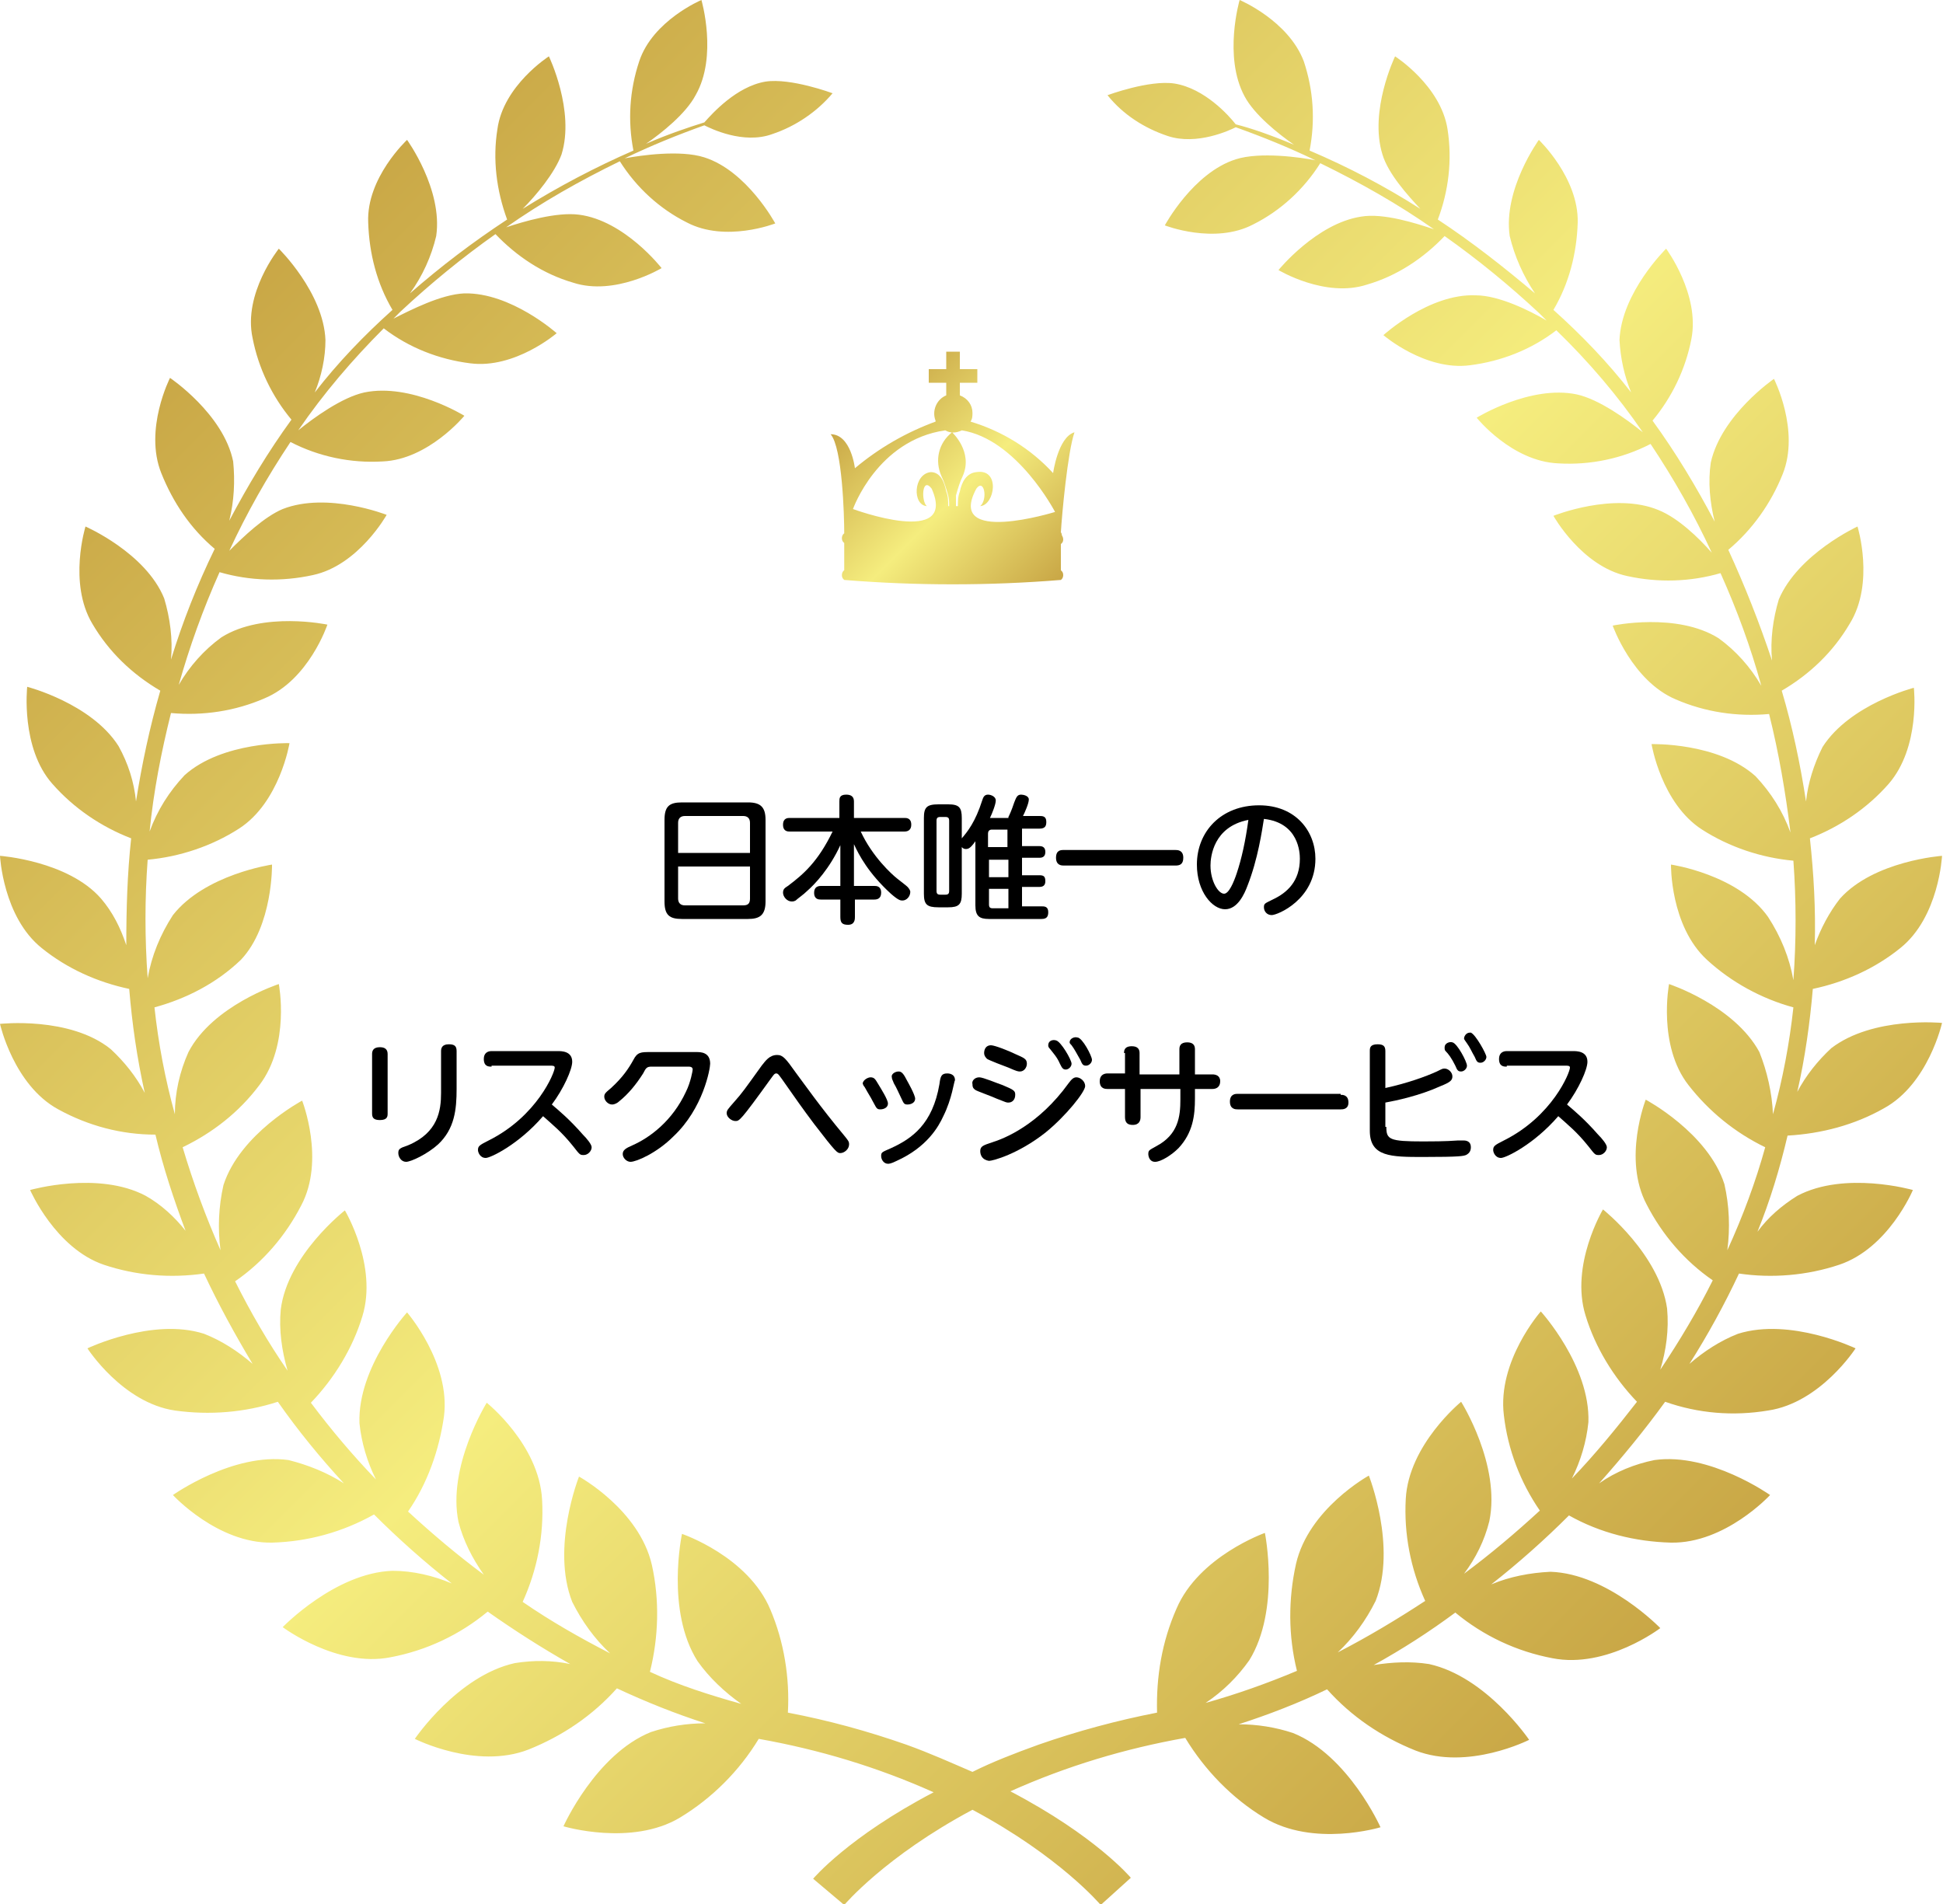 <?xml version="1.0" encoding="utf-8"?>
<!-- Generator: Adobe Illustrator 24.2.3, SVG Export Plug-In . SVG Version: 6.00 Build 0)  -->
<svg version="1.1" id="レイヤー_1" xmlns="http://www.w3.org/2000/svg" xmlns:xlink="http://www.w3.org/1999/xlink" x="0px"
	 y="0px" viewBox="0 0 200 196" style="enable-background:new 0 0 200 196;" xml:space="preserve">
<style type="text/css">
	.st0{fill:url(#SVGID_1_);}
	.st1{fill:url(#SVGID_2_);}
</style>
<g id="レイヤー_2_1_">
	<g id="レイヤー_1-2">
		
			<linearGradient id="SVGID_1_" gradientUnits="userSpaceOnUse" x1="28.945" y1="172.825" x2="171.13" y2="30.64" gradientTransform="matrix(1 0 0 -1 0 198)">
			<stop  offset="0" style="stop-color:#C9A746"/>
			<stop  offset="0.5" style="stop-color:#F5ED7E"/>
			<stop  offset="1" style="stop-color:#C9A746"/>
		</linearGradient>
		<path class="st0" d="M193.9,114.1c4.6-2.5,6-8.8,6-8.8s-7.1-0.7-11.4,2.6c-1.4,1.3-2.6,2.8-3.5,4.5c0.8-3.5,1.3-7.1,1.6-10.6
			c3.3-0.7,6.4-2.1,9-4.2c4-3.2,4.3-9.5,4.3-9.5s-7,0.5-10.5,4.4c-1.1,1.4-2,3.1-2.6,4.8c0.1-3.7-0.1-7.3-0.5-11
			c3.1-1.2,5.9-3.1,8.1-5.6c3.3-3.8,2.6-9.9,2.6-9.9s-6.6,1.7-9.4,6.1c-0.9,1.8-1.5,3.7-1.7,5.6c-0.6-3.9-1.4-7.7-2.5-11.4
			c2.9-1.7,5.3-4,7-6.9c2.6-4.2,0.8-10,0.8-10s-6.1,2.8-8.1,7.5c-0.6,2-0.9,4.2-0.7,6.3c-1.3-3.9-2.8-7.7-4.5-11.4
			c2.5-2.1,4.4-4.8,5.6-7.8c1.8-4.5-0.9-9.8-0.9-9.8s-5.4,3.7-6.5,8.6c-0.3,2-0.1,4.1,0.4,6.1c-1.9-3.6-4-7.1-6.4-10.4
			c2-2.4,3.4-5.3,4-8.4c0.9-4.6-2.6-9.3-2.6-9.3s-4.6,4.5-4.8,9.4c0.1,1.9,0.5,3.7,1.2,5.4c-2.4-3.1-5.1-5.9-8-8.5
			c1.6-2.7,2.4-5.8,2.5-9c0.1-4.6-4-8.5-4-8.5s-3.7,5.1-3,9.9c0.5,2.1,1.4,4.1,2.6,5.9c-3.2-2.7-6.5-5.3-10-7.6
			c1.1-2.9,1.5-6.1,1-9.3c-0.7-4.5-5.4-7.5-5.4-7.5s-2.7,5.6-1.3,10.1c0.6,2,2.6,4.2,3.9,5.6c-3.6-2.3-7.4-4.3-11.4-6
			c0.6-3.1,0.4-6.2-0.6-9.2c-1.6-4.2-6.6-6.3-6.6-6.3s-1.7,5.8,0.5,9.9c1,1.9,3.5,3.9,5.1,5c-2.4-1-4.4-1.7-6-2.1
			c-0.7-0.9-3.2-3.7-6.3-4.2c-2.6-0.4-6.9,1.2-6.9,1.2c1.6,2,3.8,3.4,6.2,4.2c3,1,6.4-0.6,7-0.9c2.8,1,5.5,2.1,8.2,3.4
			c-1.5-0.3-5.7-0.9-8.2-0.1c-4.4,1.4-7.3,6.8-7.3,6.8s5.1,2,9.1-0.1c2.8-1.4,5.2-3.6,6.9-6.3c4.1,2,8,4.2,11.7,6.8
			c-1.8-0.6-5.2-1.7-7.5-1.3c-4.6,0.7-8.5,5.5-8.5,5.5s4.8,2.9,9.1,1.5c3.1-0.9,5.8-2.7,8-5c3.4,2.4,6.7,5.1,9.8,8l0.7,0.7
			c-1.7-1-4.9-2.6-7.3-2.6c-4.8-0.2-9.5,4.1-9.5,4.1s4.3,3.7,8.9,3.1c3.2-0.4,6.3-1.6,8.9-3.6c3.3,3.2,6.3,6.7,8.9,10.5
			c-1.6-1.3-4.5-3.4-6.8-3.9c-4.8-1-10.3,2.4-10.3,2.4s3.6,4.5,8.4,4.7c3.3,0.2,6.6-0.5,9.5-2c2.4,3.6,4.5,7.3,6.3,11.2
			c-1.4-1.6-3.5-3.6-5.5-4.4c-4.6-1.9-10.8,0.6-10.8,0.6s2.9,5.2,7.6,6.2c3.2,0.7,6.5,0.6,9.6-0.3c1.7,3.8,3.1,7.6,4.2,11.6
			c-1.1-1.9-2.6-3.6-4.4-4.9c-4.3-2.7-10.9-1.3-10.9-1.3s2,5.7,6.5,7.6c3,1.3,6.3,1.8,9.6,1.5c1,4,1.7,8.1,2.2,12.2
			c-0.8-2.2-2-4.1-3.6-5.8c-3.9-3.5-10.7-3.3-10.7-3.3s1,6.1,5.2,8.8c2.8,1.8,6.1,2.9,9.4,3.2c0.3,4.1,0.3,8.2,0,12.3
			c-0.4-2.3-1.3-4.5-2.6-6.5C178.9,90,172,89,172,89s-0.1,6.3,3.7,9.8c2.5,2.3,5.6,4,8.9,4.9c-0.4,3.7-1.1,7.4-2.1,11
			c-0.1-2.2-0.6-4.4-1.4-6.4c-2.6-4.8-9.3-7-9.3-7s-1.2,6.3,2,10.4c2.1,2.7,4.8,4.9,7.9,6.4c-1,3.6-2.3,7.1-3.9,10.6
			c0.3-2.3,0.2-4.6-0.3-6.8c-1.7-5.3-8.1-8.7-8.1-8.7s-2.4,6.1,0.1,10.8c1.6,3.1,3.9,5.8,6.8,7.8c-1.6,3.2-3.4,6.2-5.4,9.2
			c0.6-2,0.9-4.1,0.7-6.3c-0.8-5.6-6.6-10.2-6.6-10.2s-3.4,5.7-1.8,10.9c1,3.3,2.9,6.4,5.3,8.9c-2.1,2.7-4.3,5.4-6.7,7.9
			c0.9-1.8,1.5-3.8,1.7-5.8c0.2-5.8-4.9-11.4-4.9-11.4s-4.5,5.1-3.8,10.7c0.4,3.5,1.7,6.9,3.7,9.8c-2.5,2.3-5.1,4.5-7.8,6.5
			c1.2-1.6,2.1-3.4,2.6-5.4c1.2-5.8-2.9-12.3-2.9-12.3s-5.4,4.4-5.7,10c-0.2,3.6,0.5,7.2,2,10.5c-2.9,1.9-5.9,3.7-9,5.3
			c1.6-1.5,2.9-3.3,3.9-5.3c2.2-5.6-0.7-12.9-0.7-12.9s-6.2,3.4-7.5,9.1c-0.8,3.6-0.8,7.4,0.1,11c-3.1,1.3-6.2,2.4-9.4,3.3
			c1.8-1.2,3.3-2.7,4.5-4.4c3.2-5.2,1.6-13.1,1.6-13.1s-6.8,2.4-9.1,7.8c-1.5,3.4-2.1,7-2,10.7c-4.1,0.8-8.2,1.9-12.2,3.3
			c-2.5,0.9-4.8,1.8-6.8,2.8c-2.1-0.9-4.3-1.9-6.8-2.8c-4-1.4-8-2.5-12.2-3.3c0.2-3.6-0.4-7.3-1.8-10.6c-2.3-5.5-9.1-7.8-9.1-7.8
			s-1.7,7.9,1.6,13.1c1.2,1.7,2.8,3.2,4.5,4.4c-3.2-0.9-6.4-1.9-9.4-3.3c0.9-3.6,1-7.4,0.2-11c-1.3-5.7-7.5-9.1-7.5-9.1
			s-2.9,7.3-0.7,12.9c1,2,2.3,3.8,3.9,5.3c-3.1-1.6-6.1-3.3-9-5.3c1.5-3.3,2.2-6.9,2-10.5c-0.3-5.7-5.7-10-5.7-10s-4.1,6.6-2.9,12.3
			c0.5,1.9,1.4,3.7,2.6,5.4c-2.7-2-5.3-4.2-7.8-6.5c2-2.9,3.2-6.3,3.7-9.8c0.7-5.5-3.8-10.7-3.8-10.7s-5.1,5.6-4.9,11.4
			c0.2,2,0.8,4,1.7,5.8c-2.4-2.5-4.6-5.1-6.7-7.9c2.4-2.5,4.3-5.6,5.3-8.9c1.6-5.2-1.8-10.9-1.8-10.9s-5.9,4.6-6.6,10.2
			c-0.2,2.1,0.1,4.2,0.7,6.3c-2-2.9-3.8-6-5.4-9.2c2.9-2,5.2-4.7,6.8-7.8c2.5-4.7,0.1-10.8,0.1-10.8s-6.4,3.4-8.1,8.7
			c-0.5,2.2-0.6,4.5-0.3,6.7c-1.5-3.4-2.8-6.9-3.9-10.6c3.1-1.5,5.8-3.6,7.9-6.4c3.2-4.2,2-10.4,2-10.4s-6.8,2.2-9.3,7
			c-0.9,2-1.4,4.2-1.4,6.4c-1-3.6-1.7-7.3-2.1-11c3.3-0.9,6.4-2.5,8.9-4.9C28.1,95.3,28,89,28,89s-6.9,1-10.2,5.2
			c-1.3,2-2.2,4.2-2.6,6.5c-0.3-4.1-0.3-8.2,0-12.2c3.3-0.3,6.6-1.4,9.4-3.2c4.2-2.7,5.2-8.8,5.2-8.8s-6.9-0.2-10.8,3.3
			c-1.6,1.7-2.8,3.6-3.6,5.8c0.4-4.1,1.2-8.2,2.2-12.2c3.3,0.3,6.6-0.2,9.6-1.5c4.6-1.9,6.5-7.6,6.5-7.6s-6.6-1.4-10.9,1.3
			c-1.8,1.3-3.3,3-4.4,4.9c1.1-3.9,2.5-7.8,4.2-11.6c3.1,0.9,6.4,1,9.6,0.3c4.7-1,7.6-6.2,7.6-6.2s-6.1-2.4-10.7-0.6
			c-1.9,0.8-4,2.8-5.5,4.3c1.8-3.9,3.9-7.6,6.3-11.2c2.9,1.5,6.2,2.2,9.5,2c4.7-0.2,8.4-4.7,8.4-4.7s-5.5-3.4-10.3-2.4
			c-2.3,0.5-5.2,2.6-6.8,3.9c2.6-3.8,5.6-7.3,8.8-10.5c2.6,2,5.7,3.2,8.9,3.6c4.6,0.6,8.9-3.1,8.9-3.1s-4.7-4.2-9.5-4.1
			c-2.4,0.1-5.5,1.7-7.3,2.6l0.7-0.7c3.1-2.9,6.4-5.6,9.8-8c2.2,2.3,4.9,4.1,8,5c4.3,1.4,9.1-1.5,9.1-1.5s-3.8-4.9-8.5-5.5
			c-2.3-0.3-5.7,0.7-7.5,1.3c3.7-2.6,7.6-4.8,11.7-6.8c1.7,2.7,4.1,4.9,6.9,6.3c4,2.1,9.1,0.1,9.1,0.1s-2.9-5.4-7.3-6.8
			c-2.5-0.8-6.6-0.2-8.2,0.1c2.7-1.3,5.4-2.4,8.2-3.4c0.6,0.3,4,2,7,0.9c2.4-0.8,4.6-2.3,6.2-4.2c0,0-4.3-1.6-6.9-1.2
			c-3,0.5-5.5,3.3-6.3,4.2c-1.6,0.5-3.7,1.2-6,2.2c1.6-1.1,4.1-3.1,5.1-5C73.9,5.8,72.2,0,72.2,0s-5,2.1-6.4,6.3
			c-1,3-1.2,6.1-0.6,9.2c-3.9,1.7-7.7,3.7-11.4,6c1.4-1.4,3.3-3.7,4-5.6c1.4-4.5-1.3-10.1-1.3-10.1s-4.7,3-5.3,7.5
			c-0.5,3.1-0.1,6.3,1,9.3c-3.5,2.3-6.8,4.8-10,7.6c1.3-1.8,2.2-3.8,2.7-5.9c0.7-4.8-3-9.9-3-9.9s-4.2,3.9-4,8.5
			c0.1,3.2,0.9,6.3,2.5,9c-2.9,2.6-5.6,5.4-8,8.5c0.7-1.7,1.1-3.6,1.1-5.4c-0.2-4.9-4.8-9.4-4.8-9.4S25,30.2,26,34.8
			c0.6,3.1,2,6,4,8.4c-2.4,3.3-4.5,6.8-6.4,10.4c0.5-2,0.6-4.1,0.4-6.1c-1-4.9-6.5-8.6-6.5-8.6s-2.7,5.3-0.9,9.8
			c1.2,3,3,5.7,5.5,7.8c-1.8,3.7-3.3,7.5-4.5,11.4c0.2-2.1-0.1-4.3-0.7-6.3c-1.9-4.7-8.1-7.4-8.1-7.4S7,60,9.5,64.2
			c1.7,2.9,4.1,5.2,7,6.9c-1.1,3.8-1.9,7.6-2.5,11.4c-0.2-2-0.8-3.9-1.8-5.7c-2.8-4.4-9.4-6.1-9.4-6.1S2.1,77,5.4,80.7
			c2.2,2.5,5,4.4,8.1,5.6c-0.4,3.7-0.5,7.3-0.5,11c-0.6-1.8-1.4-3.4-2.6-4.8C7,88.6,0,88.1,0,88.1s0.3,6.3,4.3,9.5
			c2.6,2.1,5.7,3.5,9,4.2c0.3,3.6,0.8,7.1,1.6,10.7c-0.9-1.7-2.1-3.2-3.5-4.5C7.2,104.6,0,105.4,0,105.4s1.4,6.3,6,8.8
			c3.1,1.7,6.5,2.6,10,2.6c0.8,3.4,1.9,6.7,3.1,9.9c-1.1-1.4-2.5-2.7-4.1-3.6c-4.9-2.6-11.9-0.6-11.9-0.6s2.6,6,7.6,7.7
			c3.3,1.1,6.8,1.4,10.3,0.9c1.5,3.2,3.2,6.3,5,9.3c-1.5-1.3-3.2-2.4-5-3.1c-5.3-1.7-12,1.5-12,1.5s3.6,5.6,9,6.4
			c3.6,0.5,7.2,0.2,10.6-0.9c2.1,3,4.4,5.8,6.8,8.4c-1.7-1.1-3.7-1.9-5.7-2.4c-5.7-0.8-11.9,3.6-11.9,3.6s4.6,5,10.2,4.9
			c3.7-0.1,7.3-1.1,10.5-2.9c2.5,2.5,5.2,4.9,8,7.1c-1.9-0.8-4-1.3-6.1-1.3c-5.9,0.2-11.3,5.8-11.3,5.8s5.6,4.2,11.1,3.1
			c3.7-0.7,7.1-2.3,10-4.7c2.7,1.9,5.5,3.7,8.5,5.4c-1.9-0.4-3.8-0.4-5.7-0.1c-5.9,1.3-10.3,7.8-10.3,7.8s6.3,3.2,11.7,1.1
			c3.5-1.4,6.6-3.5,9.1-6.3c3,1.4,6,2.6,9.1,3.6c-1.9,0-3.8,0.3-5.6,0.9c-5.7,2.3-9,9.7-9,9.7s7,2.1,12-0.9c3.3-2,6.1-4.8,8.1-8.1
			c6.2,1.1,12.2,2.9,18,5.5c-8.8,4.6-12.4,8.9-12.4,8.9l3.2,2.7c0,0,4.2-5,13.2-9.8c9,4.8,13.2,9.8,13.2,9.8l3.1-2.8
			c0,0-3.6-4.3-12.4-8.9c5.8-2.6,11.8-4.4,18-5.5c2,3.3,4.8,6.2,8.1,8.2c5.1,3.1,12,1,12,1s-3.3-7.4-9-9.7c-1.8-0.6-3.7-0.9-5.6-0.9
			c3.1-1,6.2-2.2,9.1-3.6c2.5,2.8,5.6,4.9,9.1,6.3c5.4,2.1,11.7-1.1,11.7-1.1s-4.4-6.5-10.3-7.8c-1.9-0.3-3.8-0.2-5.7,0.1
			c2.9-1.6,5.7-3.4,8.4-5.4c2.9,2.4,6.3,4,10,4.7c5.6,1.1,11.1-3.1,11.1-3.1s-5.4-5.6-11.3-5.8c-2.1,0.1-4.2,0.5-6.1,1.3
			c2.8-2.2,5.5-4.6,8-7.1c3.2,1.8,6.8,2.7,10.5,2.8c5.6,0.1,10.2-4.9,10.2-4.9s-6.2-4.4-11.9-3.6c-2,0.4-4,1.2-5.7,2.4
			c2.4-2.7,4.7-5.5,6.8-8.4c3.4,1.2,7,1.5,10.6,0.9c5.4-0.8,9-6.4,9-6.4s-6.7-3.2-12.1-1.5c-1.8,0.7-3.5,1.8-5,3.1
			c1.9-3,3.6-6.1,5.1-9.3c3.4,0.5,7,0.2,10.3-0.9c5.1-1.7,7.6-7.7,7.6-7.7s-7-2-11.9,0.6c-1.6,1-3,2.2-4.1,3.7
			c1.3-3.2,2.3-6.5,3.1-9.9C187.5,116.7,190.9,115.8,193.9,114.1z"/>
		
			<linearGradient id="SVGID_2_" gradientUnits="userSpaceOnUse" x1="88.41" y1="156.29" x2="107.741" y2="136.958" gradientTransform="matrix(1 0 0 -1 0 198)">
			<stop  offset="0" style="stop-color:#C9A746"/>
			<stop  offset="0.5" style="stop-color:#F5ED7E"/>
			<stop  offset="1" style="stop-color:#C9A746"/>
		</linearGradient>
		<path class="st1" d="M109.2,54.8L109.2,54.8c0.1-1.8,0.7-8.3,1.4-10.3c-1.7,0.5-2.2,4.2-2.2,4.2c-2.3-2.5-5.2-4.3-8.5-5.3
			c0.2-0.3,0.2-0.6,0.2-0.9c0-0.8-0.5-1.5-1.3-1.8v-1.3h1.8v-1.4h-1.8v-1.8h-1.4v1.8h-1.8v1.4h1.8v1.3c-1,0.4-1.5,1.6-1.1,2.6
			c0,0,0,0.1,0,0.1c-3,1.1-5.8,2.7-8.3,4.8c0,0-0.4-3.5-2.5-3.5c1.2,1.4,1.4,8.3,1.4,10.2l0,0c-0.3,0.2-0.3,0.7-0.1,0.9
			c0,0,0,0,0.1,0.1c0,0.8,0,1.9,0,2.8l0,0c-0.3,0.2-0.3,0.7-0.1,0.9c0,0,0,0,0.1,0.1c7.4,0.6,14.9,0.6,22.3,0
			c0.3-0.2,0.3-0.7,0.1-0.9c0,0,0,0-0.1-0.1v-2.7c0.3-0.2,0.3-0.6,0.1-0.9C109.3,54.9,109.2,54.8,109.2,54.8z M97.3,44.3
			c0.5,0.3,1.1,0.3,1.7,0c5.7,0.9,9.6,8.4,9.6,8.4s-11.3,3.5-8.1-2.4c0.8-1.1,1.2,1.1,0.4,1.8c1.5-0.1,2.1-3.9-0.4-3.5
			c-1,0.1-1.5,1-1.7,2c-0.2,0.5-0.2,1-0.2,1.5h-0.2c0-0.4,0-0.7,0-1.1c0.2-0.7,0.4-1.4,0.7-2c1.1-2.5-1.1-4.5-1.1-4.5
			c-1.4,1.1-1.8,2.9-1.1,4.5c0.3,0.6,0.5,1.3,0.7,2c0.1,0.4,0.1,0.7,0.1,1.1h-0.1c0-0.5,0-1-0.2-1.5c-0.2-1-0.6-2-1.6-2
			c-1.8,0.2-1.9,3.4-0.4,3.5c-0.6-0.5-0.5-3.1,0.5-1.8c2.7,6.1-8.1,2.1-8.1,2.1S90.3,45.3,97.3,44.3z"/>
	</g>
</g>
<g>
	<path d="M78.8,92.8c0,1.4-0.6,1.8-1.8,1.8h-6.8c-1.3,0-1.8-0.4-1.8-1.8v-8.4c0-1.4,0.5-1.8,1.8-1.8h6.8c1.3,0,1.8,0.5,1.8,1.8V92.8
		z M77.2,87.8v-3.1c0-0.5-0.3-0.7-0.7-0.7h-6c-0.4,0-0.7,0.2-0.7,0.7v3.1H77.2z M69.8,89.2v3.3c0,0.5,0.3,0.7,0.7,0.7h6
		c0.5,0,0.7-0.2,0.7-0.7v-3.3H69.8z"/>
	<path d="M90,91.2c0.2,0,0.7,0,0.7,0.7c0,0.6-0.4,0.7-0.7,0.7h-2v1.8c0,0.2,0,0.8-0.7,0.8c-0.6,0-0.8-0.2-0.8-0.8v-1.8h-2
		c-0.2,0-0.7,0-0.7-0.7c0-0.6,0.4-0.7,0.7-0.7h2V87c-1.1,2.4-2.6,4-3.4,4.7c-0.4,0.4-1,0.8-1.2,1c-0.2,0.1-0.3,0.1-0.4,0.1
		c-0.5,0-0.9-0.5-0.9-0.9c0-0.4,0.2-0.5,0.5-0.7c1.6-1.2,3.1-2.5,4.6-5.6h-4.4c-0.2,0-0.7,0-0.7-0.7c0-0.7,0.5-0.7,0.7-0.7h5.1v-1.7
		c0-0.3,0-0.7,0.7-0.7c0.5,0,0.8,0.2,0.8,0.7v1.7h5.2c0.2,0,0.7,0,0.7,0.7c0,0.5-0.3,0.7-0.7,0.7h-4.5c1.2,2.6,3.2,4.4,3.7,4.8
		c0.1,0.1,1.2,0.9,1.2,1c0.1,0.1,0.2,0.3,0.2,0.4c0,0.5-0.4,0.9-0.8,0.9c-0.2,0-0.4,0-1.2-0.7c-2.3-2.1-3.3-4-3.8-5.1v4.3H90z"/>
	<path d="M103.8,84.1c0.1-0.2,0.3-0.6,0.6-1.5c0.2-0.5,0.3-0.8,0.7-0.8c0.2,0,0.8,0.1,0.8,0.5c0,0.4-0.4,1.3-0.6,1.7h1.7
		c0.3,0,0.7,0,0.7,0.6c0,0.4-0.1,0.7-0.7,0.7h-1.8v1.8h1.8c0.4,0,0.6,0.2,0.6,0.6c0,0.4-0.2,0.6-0.6,0.6h-1.8v1.8h1.8
		c0.4,0,0.6,0.1,0.6,0.6c0,0.3-0.1,0.6-0.6,0.6h-1.8v2h2c0.3,0,0.7,0,0.7,0.6c0,0.5-0.2,0.7-0.7,0.7h-5.4c-1,0-1.4-0.3-1.4-1.4v-6.6
		c-0.5,0.7-0.7,0.8-1,0.8c-0.2,0-0.3-0.1-0.4-0.2V92c0,1.1-0.3,1.4-1.4,1.4h-1c-1.2,0-1.5-0.3-1.5-1.4v-7.8c0-1.1,0.3-1.4,1.5-1.4h1
		c1.1,0,1.4,0.3,1.4,1.4v2.1c0.6-0.7,1.4-1.7,2.1-3.9c0.1-0.3,0.2-0.6,0.6-0.6c0.3,0,0.8,0.2,0.8,0.6c0,0.4-0.4,1.4-0.6,1.8H103.8z
		 M96.8,84.1c-0.3,0-0.4,0.1-0.4,0.4v7.2c0,0.3,0.1,0.4,0.4,0.4h0.5c0.3,0,0.4-0.1,0.4-0.4v-7.2c0-0.3-0.1-0.4-0.4-0.4H96.8z
		 M103.8,85.4h-1.7c-0.3,0-0.4,0.2-0.4,0.4v1.4h2V85.4z M103.8,88.5h-2v1.8h2V88.5z M103.8,93.5v-2h-2v1.6c0,0.3,0.1,0.4,0.4,0.4
		H103.8z"/>
	<path d="M121,87.5c0.2,0,0.8,0,0.8,0.8c0,0.7-0.4,0.8-0.8,0.8h-11.5c-0.2,0-0.8,0-0.8-0.8s0.5-0.8,0.8-0.8H121z"/>
	<path d="M128.4,91.2c-0.3,0.8-1,2.4-2.3,2.4c-1.3,0-2.9-1.8-2.9-4.6c0-3.4,2.5-6.1,6.4-6.1c3.8,0,5.8,2.7,5.8,5.5
		c0,4.2-3.9,5.8-4.5,5.8c-0.5,0-0.8-0.4-0.8-0.8c0-0.4,0.1-0.4,0.9-0.8c1.5-0.7,2.8-1.9,2.8-4.2c0-0.6-0.1-3.7-3.7-4.1
		C129.9,85.5,129.5,88.4,128.4,91.2z M124.6,89.1c0,1.6,0.8,2.9,1.4,2.9c0.5,0,1-1.2,1.3-2.1c0.5-1.5,0.9-3.3,1.2-5.5
		C124.9,85.1,124.6,88.2,124.6,89.1z"/>
	<path d="M39.9,114.6c0,0.3,0,0.7-0.8,0.7c-0.7,0-0.8-0.3-0.8-0.7v-6.1c0-0.3,0.1-0.7,0.8-0.7c0.5,0,0.8,0.2,0.8,0.7V114.6z
		 M45.4,108.2c0-0.3,0.1-0.7,0.8-0.7c0.6,0,0.8,0.2,0.8,0.7v3.9c0,2.1-0.2,4.1-1.9,5.7c-1.1,1-2.8,1.8-3.3,1.8
		c-0.5,0-0.8-0.5-0.8-0.9c0-0.4,0.1-0.5,1-0.8c3.1-1.3,3.4-3.6,3.4-5.4V108.2z"/>
	<path d="M50.6,109.8c-0.3,0-0.8,0-0.8-0.8c0-0.6,0.4-0.8,0.8-0.8h6.8c0.4,0,1.5,0,1.5,1.1c0,0.8-0.9,2.8-2.1,4.4
		c0.7,0.6,1.8,1.5,3.2,3.1c0.4,0.4,0.9,1,0.9,1.3c0,0.4-0.4,0.8-0.8,0.8c-0.4,0-0.4,0-1.1-0.9c-1.2-1.5-2.1-2.2-3.1-3.1
		c-2.5,2.9-5.4,4.3-5.9,4.3c-0.6,0-0.8-0.6-0.8-0.8c0-0.4,0.1-0.5,1.1-1c5-2.5,6.8-7,6.8-7.5c0-0.2-0.2-0.2-0.5-0.2H50.6z"/>
	<path d="M71.7,108.3c0.4,0,1.4,0,1.4,1.2c0,0.5-0.7,4.6-3.8,7.5c-1.7,1.7-3.8,2.6-4.4,2.6c-0.4,0-0.8-0.4-0.8-0.8
		c0-0.4,0.3-0.6,1-0.9c1.8-0.8,4.1-2.5,5.5-5.5c0.5-1,0.7-2.2,0.7-2.3c0-0.3-0.3-0.3-0.5-0.3h-3.7c-0.5,0-0.6,0.1-0.9,0.7
		c-0.7,1.1-1.5,2.1-2.5,2.9c-0.1,0.1-0.4,0.3-0.7,0.3c-0.4,0-0.8-0.4-0.8-0.8c0-0.3,0.1-0.4,0.7-0.9c1.2-1.1,1.8-2,2.3-2.9
		c0.4-0.8,0.8-0.8,1.7-0.8H71.7z"/>
	<path d="M81.9,110.4c0.9,1.2,2.5,3.5,5,6.5c0.4,0.5,0.5,0.6,0.5,0.9c0,0.5-0.5,0.9-0.9,0.9c-0.3,0-0.4,0-2.7-3
		c-1.2-1.6-1.9-2.6-3.3-4.6c-0.3-0.4-0.4-0.6-0.6-0.6c-0.2,0-0.3,0.2-0.6,0.6c-3.1,4.3-3.2,4.3-3.6,4.3c-0.4,0-0.9-0.4-0.9-0.8
		c0-0.3,0.1-0.4,0.8-1.2c0.8-0.9,1-1.2,2.8-3.7c0.4-0.5,0.8-1.1,1.6-1.1C80.6,108.6,80.9,109,81.9,110.4z"/>
	<path d="M89.6,110.9c0.4,0,0.5,0.2,0.8,0.7c0.3,0.5,1,1.6,1,2c0,0.4-0.4,0.6-0.8,0.6s-0.4-0.2-0.8-0.9c-0.2-0.4-0.3-0.5-0.8-1.4
		c-0.1-0.1-0.2-0.3-0.2-0.4C88.9,111.1,89.4,110.9,89.6,110.9z M97.1,114.9c-0.5,1.1-1.7,3.2-4.8,4.6c-0.6,0.3-0.8,0.3-0.9,0.3
		c-0.4,0-0.7-0.4-0.7-0.8c0-0.4,0.1-0.4,1-0.8c2.2-1,4.3-2.5,5-6.6c0.1-0.8,0.2-1.1,0.8-1.1c0.1,0,0.8,0,0.8,0.7
		C98.2,111.3,98,113.1,97.1,114.9z M92.5,110.3c0.3,0,0.5,0.2,0.9,1c0,0,0.8,1.4,0.8,1.8c0,0.4-0.4,0.6-0.8,0.6
		c-0.4,0-0.4-0.2-0.7-0.8c-0.2-0.4-0.4-0.9-0.7-1.4c-0.1-0.3-0.2-0.4-0.2-0.6C91.7,110.6,92.1,110.3,92.5,110.3z"/>
	<path d="M100.8,110.9c0.4,0,1.8,0.6,2.4,0.8c1.2,0.5,1.3,0.6,1.3,1c0,0.5-0.3,0.8-0.7,0.8c-0.2,0-0.2,0-1.2-0.4
		c-0.4-0.2-2.1-0.8-2.2-0.9c-0.3-0.2-0.3-0.4-0.3-0.6C100,111.3,100.3,110.9,100.8,110.9z M100.9,118.5c0-0.5,0.3-0.6,1.2-0.9
		c1.3-0.4,4.8-1.8,7.9-6.1c0.3-0.4,0.5-0.6,0.8-0.6c0.4,0,0.9,0.4,0.9,0.9c0,0.6-2,3.1-4.1,4.8c-2.8,2.2-5.4,2.9-5.8,2.9
		C101.1,119.4,100.9,118.9,100.9,118.5z M102,107.6c0.4,0,1.9,0.6,2.5,0.9c0.9,0.4,1.2,0.5,1.2,1c0,0.4-0.3,0.8-0.7,0.8
		c-0.2,0-0.3,0-1.2-0.4c-0.3-0.1-2.1-0.8-2.2-0.9c-0.1-0.1-0.3-0.3-0.3-0.6C101.3,108,101.5,107.6,102,107.6z M110.3,109.5
		c0,0.3-0.3,0.6-0.6,0.6s-0.4-0.2-0.6-0.6c-0.3-0.7-0.7-1.1-1-1.5c-0.2-0.2-0.2-0.3-0.2-0.4c0-0.5,0.5-0.6,0.8-0.5
		C109.2,107.2,110.3,109.1,110.3,109.5z M112.4,109.1c0,0.3-0.3,0.6-0.6,0.6c-0.3,0-0.4-0.1-0.6-0.6c-0.4-0.7-0.6-1.1-0.9-1.5
		c-0.1-0.1-0.2-0.2-0.2-0.3c0-0.4,0.5-0.6,0.8-0.5C111.4,106.8,112.4,108.7,112.4,109.1z"/>
	<path d="M115.7,108.4c0-0.2,0-0.7,0.8-0.7c0.6,0,0.8,0.3,0.8,0.7v2.2h4.1V108c0-0.3,0.1-0.7,0.8-0.7c0.6,0,0.8,0.3,0.8,0.7v2.6h1.8
		c0.3,0,0.8,0.1,0.8,0.7c0,0.6-0.4,0.8-0.8,0.8h-1.8v1c0,1.7-0.2,3.5-1.7,5.1c-0.7,0.7-1.8,1.4-2.4,1.4c-0.6,0-0.7-0.6-0.7-0.8
		c0-0.4,0.1-0.4,0.8-0.8c2.3-1.2,2.5-3.1,2.5-4.8v-1.1h-4.1v2.9c0,0.3-0.1,0.8-0.8,0.8c-0.5,0-0.8-0.2-0.8-0.8v-2.9h-1.8
		c-0.2,0-0.8,0-0.8-0.8c0-0.6,0.4-0.8,0.8-0.8h1.8V108.4z"/>
	<path d="M138,112.7c0.2,0,0.8,0,0.8,0.8c0,0.7-0.6,0.7-0.8,0.7h-10.6c-0.2,0-0.8,0-0.8-0.8c0-0.8,0.6-0.8,0.8-0.8H138z"/>
	<path d="M142.7,116c0,1.3,0.3,1.5,3.8,1.5c0.7,0,2.3,0,3.6-0.1c0.4,0,0.5,0,0.5,0c0.2,0,0.8,0,0.8,0.7c0,0.3-0.1,0.6-0.5,0.8
		c-0.3,0.1-0.5,0.2-4.4,0.2c-3.3,0-5.5,0-5.5-2.7v-8.2c0-0.3,0-0.7,0.8-0.7c0.6,0,0.8,0.2,0.8,0.7v3.8c2.3-0.5,4.2-1.2,5.3-1.7
		c0.6-0.3,0.6-0.3,0.8-0.3c0.4,0,0.8,0.4,0.8,0.8c0,0.4-0.2,0.6-1.2,1c-2.2,1-4.6,1.5-5.7,1.7V116z M151,109.7
		c0,0.3-0.3,0.6-0.6,0.6c-0.3,0-0.4-0.1-0.6-0.6c-0.4-0.8-0.7-1.2-1-1.5c-0.1-0.1-0.1-0.2-0.1-0.4c0-0.4,0.5-0.6,0.8-0.5
		C150,107.4,151,109.3,151,109.7z M153,108.8c0,0.3-0.3,0.6-0.6,0.6c-0.3,0-0.4-0.1-0.6-0.6c-0.3-0.5-0.5-1-0.8-1.4
		c-0.2-0.3-0.3-0.4-0.3-0.5c0-0.2,0.2-0.6,0.6-0.6c0,0,0.1,0,0.1,0C151.9,106.5,153,108.5,153,108.8z"/>
	<path d="M155.1,109.8c-0.3,0-0.8,0-0.8-0.8c0-0.6,0.4-0.8,0.8-0.8h6.8c0.4,0,1.5,0,1.5,1.1c0,0.8-0.9,2.8-2.1,4.4
		c0.7,0.6,1.8,1.5,3.2,3.1c0.4,0.4,0.9,1,0.9,1.3c0,0.4-0.4,0.8-0.8,0.8c-0.4,0-0.4,0-1.1-0.9c-1.2-1.5-2.1-2.2-3.1-3.1
		c-2.5,2.9-5.4,4.3-5.9,4.3c-0.6,0-0.8-0.6-0.8-0.8c0-0.4,0.1-0.5,1.1-1c5-2.5,6.8-7,6.8-7.5c0-0.2-0.2-0.2-0.5-0.2H155.1z"/>
</g>
</svg>
